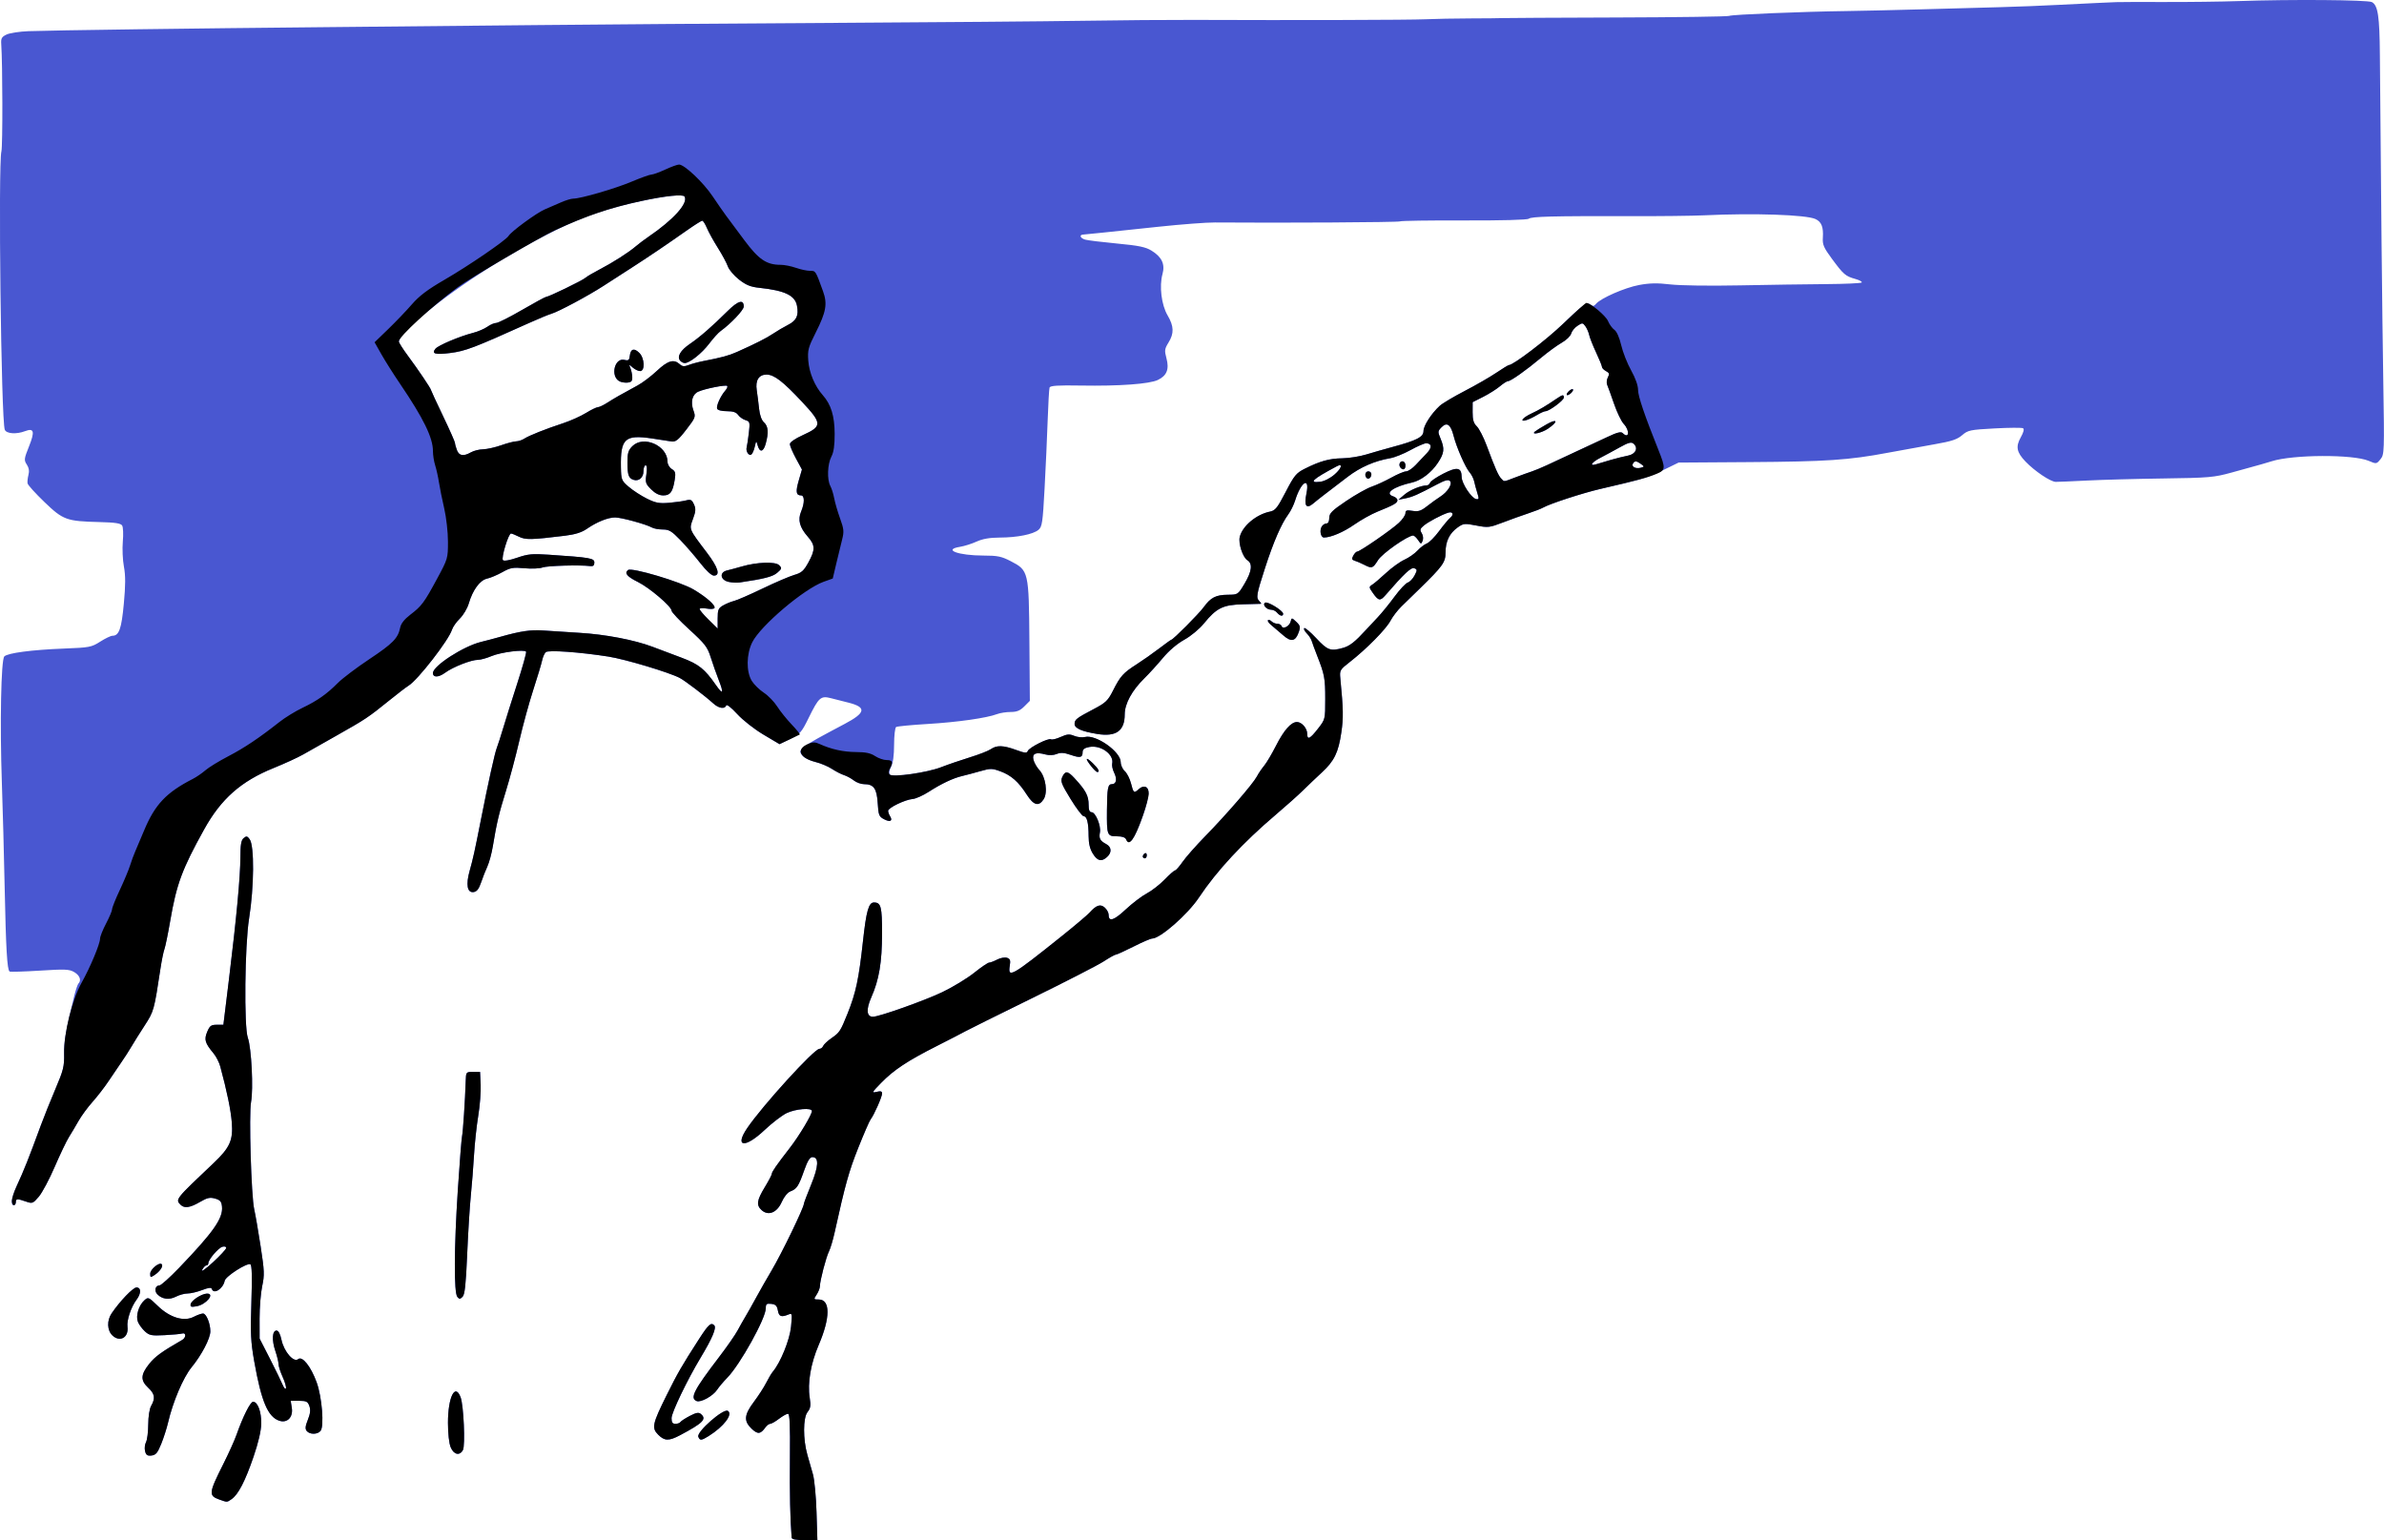 <?xml version="1.0" encoding="UTF-8"?>
<svg width="419.41mm" height="270.96mm" version="1.1" viewBox="0 0 1486.1 960.08" xmlns="http://www.w3.org/2000/svg">
<g transform="translate(224.69 377.72)">
<path d="m268.8 580.8c-0.93-11.486-1.276-27.637-1.07-50 0.187-20.3-0.126-27.188-1.235-27.188-0.817 0-3.329 1.406-5.582 3.125-2.253 1.719-4.715 3.125-5.471 3.125-0.755 0-2.109 1.019-3.007 2.264-3.068 4.252-4.808 4.407-8.61 0.764-5.001-4.791-4.666-8.616 1.472-16.784 2.816-3.748 6.257-9.077 7.646-11.841 1.389-2.765 3.239-5.871 4.111-6.902 4.812-5.69 10.544-19.83 11.352-28.01 0.804-8.13 0.716-8.579-1.5-7.674-4.596 1.877-6.009 1.362-6.692-2.441-0.531-2.954-1.402-3.834-4.106-4.146-2.943-0.339-3.432 0.055-3.432 2.769 0 6.249-15.992 35.066-24.019 43.282-2.368 2.423-5.218 5.798-6.334 7.5-2.52 3.842-10.098 8.044-12.704 7.043-4.426-1.698-1.843-6.793 13.843-27.299 4.901-6.407 10.119-13.9 11.595-16.65 1.476-2.75 3.736-6.744 5.021-8.875 1.286-2.131 4.297-7.475 6.692-11.875 2.395-4.4 6.692-11.937 9.551-16.75 6.243-10.511 20.105-39.14 20.105-41.521 0-0.508 2.026-5.871 4.503-11.917 4.733-11.554 4.987-17.187 0.774-17.187-1.558 0-3.02 2.395-5.154 8.438-3.433 9.723-4.548 11.405-8.578 12.938-1.732 0.658-3.934 3.38-5.38 6.649-2.923 6.607-8.343 8.786-12.5 5.025-3.434-3.108-3.025-6.095 1.959-14.299 2.406-3.961 4.375-7.707 4.375-8.324 0-1.249 2.877-5.388 11.288-16.243 5.854-7.554 13.712-20.686 13.712-22.914 0-2.209-10.248-1.372-15.738 1.286-2.902 1.405-9.127 6.185-13.832 10.623-12.204 11.51-18.885 10.684-10.72-1.325 9.53-14.016 41.712-49.352 44.947-49.352 0.919 0 1.976-0.796 2.35-1.77 0.373-0.973 2.801-3.24 5.395-5.037 4.837-3.352 5.469-4.326 9.778-15.068 5.256-13.105 7.083-21.666 9.666-45.298 2.063-18.881 3.543-24.077 6.855-24.077 4.364 0 5.05 2.636 5.028 19.312-0.024 18.076-1.841 28.874-6.709 39.865-3.321 7.5-2.941 12.072 1.003 12.072 3.857 0 32.219-10.063 43.251-15.345 6.544-3.134 15.475-8.557 19.847-12.051 4.372-3.495 8.58-6.357 9.352-6.361 0.772 0 3.035-0.859 5.03-1.899 1.995-1.04 4.731-1.541 6.08-1.113 2.004 0.636 2.327 1.556 1.764 5.024-1.279 7.882 1.146 6.498 32.279-18.422 8.25-6.604 16.119-13.257 17.486-14.786 4.193-4.688 6.786-5.528 9.493-3.078 1.318 1.193 2.396 3.224 2.396 4.514 0 4.54 3.257 3.496 10.653-3.414 4.109-3.84 10.003-8.317 13.097-9.951s8.107-5.534 11.14-8.669c3.033-3.134 5.96-5.699 6.502-5.699 0.543 0 2.645-2.391 4.671-5.312 2.026-2.922 8.381-10.119 14.123-15.993 13.227-13.533 29.911-32.821 32.183-37.204 0.959-1.851 2.987-4.858 4.506-6.683 1.519-1.824 4.857-7.449 7.419-12.5 4.943-9.746 9.415-14.808 13.082-14.808 2.964 0 6.374 3.897 6.374 7.286 0 4.1 1.701 3.31 6.708-3.116 4.538-5.824 4.542-5.842 4.542-18.446 0-13.005-0.424-15.29-5.012-26.974-1.484-3.781-3.022-7.948-3.416-9.26-0.394-1.312-1.8-3.468-3.124-4.792-1.324-1.324-2.026-2.782-1.56-3.24 0.466-0.458 3.863 2.401 7.55 6.354 7.064 7.575 8.873 8.214 16.804 5.94 4.067-1.167 7.39-3.792 14.115-11.156 1.522-1.666 4.81-5.181 7.307-7.811 2.497-2.63 7.215-8.425 10.484-12.878 3.269-4.453 6.998-8.431 8.286-8.84 1.288-0.409 3.199-2.401 4.247-4.427 1.738-3.36 1.721-3.755-0.193-4.489-1.955-0.75-6.17 3.189-17.961 16.788-3.229 3.724-4.327 3.559-7.685-1.158-2.642-3.71-2.684-4.059-0.647-5.312 1.199-0.738 5.105-4.053 8.68-7.366 3.575-3.313 8.75-7.043 11.5-8.287 2.75-1.244 6.406-3.796 8.125-5.671 1.719-1.875 4.352-3.882 5.851-4.462 1.499-0.579 4.929-4.036 7.622-7.681 2.693-3.645 5.819-7.394 6.948-8.331 2.483-2.061 1.581-4.076-1.398-3.124-4.028 1.287-12.142 5.586-15.014 7.954-2.418 1.994-2.631 2.739-1.365 4.766 0.851 1.363 1.095 3.421 0.563 4.756-0.888 2.228-1.04 2.204-2.85-0.459-1.051-1.547-2.423-2.812-3.047-2.812-3.363 0-19.215 11.088-21.874 15.3-3.33 5.276-3.804 5.431-8.772 2.889-1.946-0.996-4.547-2.113-5.78-2.481-1.824-0.546-1.99-1.139-0.894-3.189 0.741-1.385 1.846-2.519 2.454-2.519 1.658 0 21.333-13.579 25.993-17.939 2.234-2.091 4.062-4.781 4.062-5.978 0-1.793 0.778-2.05 4.422-1.459 3.625 0.588 5.259 0.06 9.062-2.928 2.552-2.005 6.179-4.621 8.06-5.814 4.8-3.043 7.972-8.117 6.189-9.9-1.017-1.017-3.153-0.45-7.998 2.124-12.011 6.381-15.315 7.84-19.735 8.717l-4.375 0.868 3.75-3.191c3.399-2.892 10.273-5.727 13.929-5.744 0.786-4e-3 1.731-0.795 2.1-1.758 0.369-0.963 4.144-3.515 8.387-5.671 8.529-4.334 11.173-3.803 11.25 2.263 0.05 3.932 6.1 13.109 9.012 13.67 1.791 0.345 1.893-0.155 0.761-3.744-0.718-2.278-1.605-5.548-1.97-7.267-0.365-1.719-1.646-4.25-2.847-5.625-2.641-3.025-8.143-15.557-9.952-22.667-1.822-7.162-4.133-8.872-7.475-5.53-2.443 2.443-2.485 2.861-0.709 7.111 2.671 6.393 2.369 9.093-1.706 15.235-3.972 5.987-10.441 10.922-15.934 12.155-11.992 2.692-17.579 6.837-11.723 8.695 1.375 0.436 2.5 1.504 2.5 2.373 0 1.732-2.165 2.97-12.5 7.146-3.781 1.528-10.265 5.153-14.409 8.056-6.628 4.643-14.559 8.021-18.883 8.042-1.95 0.01-2.881-4.192-1.483-6.691 0.632-1.129 1.964-2.053 2.962-2.053 1.143 0 1.815-1.27 1.818-3.438 4e-3 -2.91 1.61-4.524 10.477-10.525 5.76-3.898 12.929-7.934 15.933-8.969 3.003-1.035 8.554-3.601 12.336-5.702s7.903-3.831 9.159-3.844c1.256-0.013 3.979-1.851 6.051-4.085 2.072-2.234 5.196-5.544 6.942-7.355 3.257-3.377 3.008-6.082-0.559-6.082-1.105 0-5.47 1.902-9.7 4.227-4.229 2.325-9.901 4.607-12.604 5.071-9.656 1.659-18.634 5.571-26.453 11.527-15.355 11.696-18.488 14.125-21.498 16.663-4.417 3.724-5.901 1.573-4.301-6.236 2.21-10.787-3.455-7.274-7.051 4.372-0.849 2.75-2.786 6.688-4.304 8.75-4.366 5.933-9.175 17.041-14.501 33.497-5.371 16.595-5.67 18.388-3.43 20.628 0.825 0.825 1.247 1.53 0.938 1.567-0.309 0.037-5.344 0.177-11.188 0.312-12.474 0.288-16.485 2.252-24.375 11.934-2.834 3.478-8.133 7.873-12.233 10.146-4.446 2.465-9.594 6.846-13.358 11.37-3.369 4.048-8.573 9.764-11.565 12.703-7.735 7.597-12.219 15.844-12.219 22.475 0 10.284-5.372 14.113-17.124 12.206-9.638-1.564-14.126-3.537-14.126-6.212 0-2.752 1.1-3.615 11.758-9.219 7.71-4.054 9.017-5.302 12.231-11.673 4.549-9.019 6.299-10.959 14.762-16.372 3.781-2.418 10.067-6.836 13.968-9.817 3.901-2.981 7.287-5.42 7.526-5.42 1.111 0 17.191-16.15 20.209-20.296 4.438-6.098 7.58-7.709 15.159-7.775 6.204-0.054 6.258-0.09 10.312-6.874 4.567-7.641 5.176-12.517 1.824-14.611-2.925-1.827-5.796-10.591-4.786-14.612 1.716-6.835 10.374-14.045 18.914-15.749 3.224-0.643 4.585-2.358 9.709-12.236 5.357-10.328 6.561-11.79 11.924-14.484 9.468-4.755 15.321-6.383 23.367-6.497 4.125-0.059 10.875-1.136 15-2.394 4.125-1.258 11.438-3.348 16.25-4.645 15.164-4.085 19.365-6.244 19.37-9.953 5e-3 -3.345 4.879-10.901 10.157-15.746 1.645-1.51 8.612-5.658 15.482-9.217 6.87-3.559 15.719-8.652 19.664-11.317 3.945-2.665 7.515-4.846 7.932-4.846 2.644 0 22.961-15.327 32.395-24.438 13.83-13.358 16.29-15.104 18.59-13.195 1.294 1.074 2.089 0.948 3.309-0.522 2.932-3.533 17.975-10.115 26.89-11.766 6.608-1.224 11.417-1.315 19.375-0.369 6.046 0.719 24.522 0.981 43.085 0.611 17.875-0.357 42.155-0.715 53.955-0.797 11.8-0.082 21.842-0.534 22.314-1.004 0.472-0.47-1.308-1.464-3.955-2.208-6.166-1.732-7.355-2.756-14.592-12.562-5.128-6.948-5.947-8.849-5.658-13.125 0.453-6.684-0.845-9.953-4.635-11.68-5.893-2.685-38.558-3.772-69.303-2.306-7.219 0.344-28.312 0.584-46.875 0.532-47.491-0.131-60.849 0.209-62.515 1.591-0.87 0.722-17.005 1.152-40.287 1.074-21.359-0.072-39.358 0.192-39.997 0.587-0.939 0.581-74.213 1.007-115.33 0.672-5.156-0.042-20.906 1.151-35 2.651-32.364 3.444-45.208 4.779-47.188 4.905-2.59 0.165-1.758 2.251 1.25 3.134 1.547 0.454 10.466 1.549 19.82 2.433 13.64 1.289 17.916 2.168 21.593 4.441 6.447 3.984 8.529 8.443 6.825 14.613-2.086 7.55-0.65 19.209 3.167 25.722 3.993 6.814 4.141 11.2 0.572 16.976-2.427 3.928-2.56 4.956-1.263 9.805 1.826 6.826 0.215 10.854-5.407 13.522-5.275 2.503-24.057 3.863-47.834 3.464-14.584-0.245-19.217 0.056-19.629 1.273-0.297 0.876-0.827 10.031-1.177 20.344s-1.216 29.438-1.922 42.5c-1.159 21.424-1.532 23.954-3.81 25.837-3.416 2.824-13.227 4.782-24.12 4.815-6.263 0.019-10.666 0.783-14.474 2.511-3.01 1.366-7.651 2.832-10.312 3.257-10.996 1.758-1.066 5.436 14.706 5.447 8.665 6e-3 11.162 0.52 16.875 3.477 11.197 5.794 11.341 6.412 11.669 50.052l0.278 37.054-3.462 3.462c-2.632 2.632-4.664 3.462-8.477 3.462-2.758 0-6.588 0.598-8.51 1.329-6.436 2.447-24.624 5.035-43.211 6.148-10.13 0.607-18.99 1.456-19.688 1.887-0.698 0.431-1.272 5.391-1.276 11.023-5e-3 6.725-0.661 11.491-1.912 13.89-1.154 2.213-1.453 4.102-0.758 4.797 1.816 1.816 23.491-1.328 31.974-4.638 4.168-1.627 12.227-4.389 17.91-6.138 5.683-1.75 11.573-4.051 13.091-5.114 3.659-2.563 7.733-2.437 15.728 0.486 5.471 2 6.731 2.117 7.282 0.681 0.845-2.201 12.894-8.276 14.476-7.298 0.651 0.402 3.364-0.253 6.03-1.455 4.018-1.812 5.463-1.931 8.449-0.694 1.981 0.821 5.015 1.137 6.742 0.704 6.8-1.707 22.245 9.163 22.245 15.655 0 1.843 1.143 4.386 2.54 5.65 1.397 1.264 3.151 4.726 3.898 7.694 1.52 6.035 1.813 6.234 4.979 3.369 1.266-1.146 3.147-1.678 4.327-1.225 2.873 1.102 1.758 8.508-3.259 21.647-4.341 11.369-6.982 14.695-8.919 11.234-0.803-1.435-2.773-2.128-6.045-2.128-5.987 0-6.231-0.651-6.104-16.25 0.112-13.788 0.579-16.25 3.08-16.25 2.761 0 3.391-3.099 1.438-7.075-0.96-1.953-1.527-4.505-1.261-5.672 1.3-5.707-6.977-11.787-14.202-10.432-3.034 0.569-4.223 1.46-4.223 3.162 0 3.499-1.444 3.838-7.479 1.759-4.103-1.413-6.229-1.547-8.666-0.546-1.941 0.798-4.726 0.919-6.979 0.303-6.071-1.659-8.482-0.6-7.518 3.3 0.452 1.829 2.122 4.731 3.711 6.45 3.926 4.245 5.336 14.059 2.617 18.208-3.056 4.665-6.194 3.791-10.504-2.925-5.152-8.029-9.699-12.048-16.432-14.524-5.165-1.9-6.187-1.908-12.5-0.1-3.781 1.083-8.844 2.432-11.25 2.997-5.753 1.353-12.955 4.753-20.942 9.888-3.567 2.293-8.049 4.296-9.959 4.449-4.693 0.378-15.353 5.507-15.329 7.377 0.01 0.827 0.536 2.321 1.167 3.319 1.885 2.98 0.16 3.924-3.609 1.975-3.236-1.673-3.575-2.52-4.06-10.147-0.583-9.15-2.493-11.769-8.587-11.769-1.838 0-4.684-1.048-6.324-2.328s-4.38-2.767-6.09-3.303c-1.71-0.536-5.085-2.268-7.5-3.849-2.415-1.581-7.029-3.527-10.252-4.326-3.223-0.799-6.753-2.438-7.843-3.642-3.763-4.158-2.96-4.779 26.048-20.127 13.168-6.967 13.757-10.371 2.293-13.255-3.238-0.815-8.127-2.056-10.863-2.759-6.379-1.638-7.598-0.562-13.891 12.259-4.453 9.073-5.349 10.094-11.51 13.115l-6.681 3.277-10.058-5.968c-5.645-3.35-12.824-8.985-16.362-12.843-3.669-4.002-6.524-6.222-6.83-5.312-0.821 2.437-4.646 1.842-8.037-1.25-4.965-4.528-17.65-14.173-20.886-15.881-6.592-3.48-33.952-11.678-44.52-13.34-17.784-2.796-37.282-4.185-38.978-2.777-0.817 0.678-1.867 3.022-2.333 5.209-0.466 2.187-2.95 10.445-5.52 18.351-2.57 7.906-6.499 22.25-8.731 31.875s-5.984 23.687-8.338 31.25c-4.333 13.921-5.701 19.701-8.135 34.375-0.741 4.469-2.257 10.094-3.369 12.5-1.111 2.406-2.881 6.906-3.933 10-1.399 4.116-2.655 5.731-4.681 6.019-3.973 0.565-4.911-4.55-2.443-13.319 2.118-7.525 3.149-12.208 7.062-32.075 4.453-22.607 8.605-41.379 9.835-44.465 0.665-1.669 2.466-7.254 4.001-12.41 1.535-5.156 5.505-17.758 8.82-28.004 3.316-10.246 5.767-19.052 5.448-19.569-0.981-1.587-15.885 0.318-21.621 2.764-2.979 1.27-6.755 2.309-8.391 2.309-4.247 0-15.607 4.465-20.447 8.036-4.074 3.006-7.621 3.099-7.621 0.201 0-4.437 19.008-16.734 30-19.408 3.094-0.753 8.438-2.164 11.875-3.136 12.795-3.619 19.225-4.565 27.008-3.975 4.396 0.333 14.461 0.983 22.367 1.443 16.049 0.934 34.307 4.413 45.625 8.693 4.125 1.56 12.281 4.63 18.125 6.824 10.771 4.042 14.416 6.959 21.561 17.253 4.217 6.076 4.837 4.924 1.683-3.126-1.551-3.958-3.841-10.44-5.088-14.404-2.005-6.373-3.548-8.377-13.337-17.313-6.088-5.558-11.07-10.844-11.07-11.746 0-2.568-13.677-14.236-20.896-17.826-6.887-3.426-8.667-5.573-6.217-7.504 2.233-1.76 32.636 7.281 40.863 12.152 8.059 4.771 13.943 10.014 12.983 11.567-0.373 0.603-2.603 0.736-4.956 0.295-2.353-0.441-4.277-0.294-4.277 0.326 0 0.621 2.531 3.613 5.625 6.649l5.625 5.521v-6.241c0-5.496 0.41-6.476 3.438-8.215 1.891-1.086 4.937-2.331 6.77-2.767 1.833-0.436 9.837-3.92 17.787-7.742 7.95-3.822 16.856-7.641 19.792-8.486 4.487-1.292 5.882-2.526 8.747-7.741 4.384-7.98 4.323-10.766-0.35-16.089-5.102-5.811-6.342-10.482-4.16-15.67 2.261-5.378 2.227-10.069-0.075-10.069-3.092 0-3.435-2.298-1.39-9.331l1.976-6.798-3.767-6.963c-2.072-3.83-3.767-7.83-3.767-8.889 0-1.158 3.23-3.39 8.102-5.599 12.169-5.518 12.123-7.249-0.549-20.793-11.933-12.755-17.388-16.939-22.081-16.939-4.811 0-7.059 3.557-6.122 9.688 0.42 2.75 1.069 7.911 1.443 11.469 0.432 4.116 1.548 7.255 3.069 8.631 2.688 2.432 2.999 6.405 1.053 13.415-1.445 5.204-3.74 5.553-5.048 0.767-0.792-2.897-0.87-2.85-1.758 1.056-0.511 2.249-1.482 4.43-2.158 4.848-1.588 0.981-3.546-2.132-2.869-4.561 0.287-1.031 0.895-5.053 1.35-8.938 0.78-6.656 0.658-7.116-2.113-7.992-1.617-0.511-3.676-1.974-4.574-3.25-1.166-1.656-3.194-2.321-7.083-2.321-3.229 0-5.677-0.637-6.008-1.562-0.627-1.756 2.156-7.928 5.076-11.258 1.059-1.207 1.598-2.522 1.198-2.922-0.875-0.875-13.994 1.735-18.079 3.596-3.703 1.687-4.881 6.362-2.95 11.702 1.449 4.007 1.273 4.489-4.265 11.686-5.425 7.05-6.931 8.185-10.005 7.541-0.688-0.144-5.898-0.944-11.579-1.778-16.95-2.489-19.703 0.07-19.357 17.994 0.15 7.788 0.355 8.294 4.921 12.202 2.62 2.242 7.688 5.528 11.261 7.302 5.419 2.69 7.7 3.125 13.75 2.62 3.99-0.333 8.784-1.009 10.655-1.503 2.896-0.764 3.628-0.4 4.926 2.449 1.258 2.76 1.152 4.354-0.602 9.087-2.458 6.632-2.72 5.998 8.699 21.054 7.009 9.242 8.535 14.289 4.322 14.289-1.435 0-4.784-3.085-8.438-7.773-3.332-4.275-8.925-10.744-12.43-14.375-5.415-5.609-7.061-6.602-10.954-6.602-2.52 0-5.559-0.546-6.753-1.214-3.692-2.066-19.111-6.286-22.967-6.286-4.463 0-11.383 2.781-17.597 7.073-3.282 2.266-7.315 3.534-13.75 4.321-20.97 2.566-24.531 2.639-28.639 0.589-2.187-1.091-4.4-1.983-4.919-1.983-1.612 0-6.275 15.398-5.038 16.635 0.684 0.684 4.224 0.07 8.879-1.54 6.699-2.318 9.363-2.569 19.801-1.867 25.857 1.74 28.311 2.165 28.311 4.898 0 1.769-0.731 2.41-2.5 2.192-6.67-0.821-26.918-0.239-29.799 0.856-1.792 0.681-6.878 0.901-11.304 0.487-7.103-0.663-8.714-0.378-13.751 2.437-3.138 1.754-7.433 3.568-9.544 4.032-4.45 0.977-8.926 7.07-11.382 15.494-0.882 3.024-3.383 7.243-5.559 9.375s-4.389 5.283-4.918 7.001c-1.98 6.438-21.254 31.268-27.046 34.842-1.53 0.944-7.038 5.163-12.24 9.375-12.784 10.352-14.68 11.617-32.27 21.54-8.402 4.74-17.957 10.148-21.232 12.017-3.276 1.87-11.58 5.676-18.456 8.459-20.22 8.184-32.681 19.186-43.201 38.142-13.811 24.888-17.221 34.084-21.201 57.181-1.392 8.075-3.009 15.95-3.593 17.5-0.585 1.55-1.703 7.037-2.484 12.194-3.96 26.132-4.087 26.585-9.952 35.625-3.122 4.812-6.834 10.742-8.248 13.176s-4.127 6.653-6.029 9.375c-1.902 2.722-5.509 8.042-8.017 11.824-2.507 3.781-7.032 9.646-10.056 13.032s-6.95 8.73-8.726 11.875c-1.776 3.145-4.476 7.686-5.999 10.093-1.524 2.406-5.521 10.754-8.882 18.551-3.361 7.797-7.834 16.186-9.938 18.642-3.651 4.262-4.017 4.399-7.999 3.011-5.433-1.894-6.3-1.836-6.3 0.42 0 1.031-0.562 1.875-1.25 1.875-2.12 0-1.39-5.072 1.69-11.75 4.716-10.223 7.447-17.084 15.227-38.25 1.895-5.156 5.958-15.281 9.028-22.5 4.954-11.649 5.563-14.109 5.416-21.875-0.149-7.894 1.155-15.313 6.41-36.459 0.883-3.553 2.027-6.881 2.542-7.396 1.95-1.95 0.81-5.056-2.593-7.066-3.113-1.839-5.647-1.952-21.466-0.954-9.865 0.622-18.357 0.871-18.872 0.552-1.53-0.945-2.294-14.06-3.093-53.052-0.416-20.281-1.192-49.25-1.726-64.375-1.298-36.786-0.523-76.951 1.525-78.999 2.142-2.142 17.118-4.114 37.162-4.893 15.979-0.621 17.18-0.85 22.609-4.32 3.154-2.015 6.582-3.664 7.619-3.664 4.129 0 5.644-4.261 7.11-20 1.087-11.668 1.099-17.524 0.048-23.125-0.774-4.125-1.08-11.156-0.678-15.625 0.401-4.469 0.212-8.953-0.421-9.964-0.869-1.388-4.31-1.917-14.032-2.159-20.679-0.513-22.727-1.257-34.433-12.5-5.584-5.363-10.307-10.595-10.497-11.627-0.189-1.031 0.065-3.424 0.565-5.318 0.613-2.319 0.272-4.415-1.042-6.421-1.814-2.768-1.716-3.567 1.391-11.328 3.728-9.312 3.122-11.614-2.493-9.479-5.42 2.061-11.597 1.624-12.613-0.891-2.271-5.625-4.208-165.65-2.101-173.57 0.834-3.133 0.753-54.466-0.104-66.71-0.258-3.683 0.239-4.604 3.273-6.073 1.967-0.952 8.155-1.903 13.75-2.114 14.388-0.541 104.19-1.752 185.8-2.507 38.156-0.353 98.062-0.939 133.12-1.302 35.062-0.363 116.34-0.964 180.62-1.335 64.281-0.371 135.44-0.97 158.12-1.331 22.688-0.361 53.344-0.609 68.125-0.551 63.748 0.253 135.18 0.059 145-0.393 5.844-0.269 18.5-0.509 28.125-0.535 9.625-0.025 18.625-0.117 20-0.204 1.375-0.087 33.438-0.255 71.25-0.372 37.812-0.117 69.312-0.568 70-1.001 1.304-0.821 46.103-2.665 73.125-3.01 8.594-0.109 29.125-0.577 45.625-1.04s39-1.082 50-1.377 27.312-0.938 36.25-1.429 20.188-1.042 25-1.224 9.875-0.403 11.25-0.49c1.375-0.087 14.875-0.122 30-0.078 15.125 0.044 35.938-0.216 46.25-0.577 32.595-1.144 80.444-0.777 83.086 0.636 3.785 2.026 4.794 8.742 4.979 33.146 0.622 81.908 1.464 162.78 2.11 202.5 0.731 44.961 0.682 46.336-1.746 49.322-2.462 3.029-2.565 3.043-7.339 1.008-9.691-4.132-47.216-3.971-60.466 0.258-3.305 1.055-6.023 1.821-25 7.042-11.028 3.034-14.058 3.297-42.5 3.684-16.844 0.229-38.219 0.807-47.5 1.284-9.281 0.477-18.103 0.853-19.604 0.835-3.234-0.038-13.107-6.668-18.855-12.66-5.553-5.79-6.229-9.296-2.927-15.172 1.708-3.04 2.221-5.084 1.402-5.59-0.71-0.439-8.673-0.397-17.696 0.094-15.344 0.834-16.657 1.108-20.3 4.235-3.094 2.656-6.593 3.811-17.02 5.62-7.219 1.252-20.438 3.655-29.375 5.339-24.214 4.562-38.09 5.496-86.42 5.815l-43.92 0.29-9.205 4.508c-10.098 4.946-12.225 5.585-39.83 11.985-10.765 2.495-31.243 9.18-35.389 11.551-1.245 0.712-5.464 2.351-9.375 3.641-3.911 1.29-11.048 3.854-15.861 5.698-8.251 3.161-9.192 3.266-16.507 1.846-7.265-1.411-7.999-1.334-11.581 1.217-5.089 3.624-7.537 8.68-7.537 15.568 0 6.167-1.651 8.474-16.25 22.713-3.781 3.688-8.844 8.623-11.25 10.967-2.406 2.344-5.5 6.39-6.875 8.992-2.73 5.167-14.998 17.599-25.234 25.572-6.248 4.867-6.465 5.242-5.975 10.319 1.878 19.46 1.97 24.431 0.619 33.665-1.827 12.494-4.399 17.783-12.103 24.892-3.256 3.004-8.494 7.993-11.641 11.087s-10.772 9.907-16.944 15.141c-20.553 17.428-37.076 35.222-48.04 51.734-7.008 10.554-24.196 25.625-29.225 25.625-0.945 0-6.159 2.248-11.587 4.995-5.428 2.747-10.373 4.997-10.99 5-0.616 0-3.991 1.882-7.5 4.176-3.509 2.294-23.817 12.725-45.129 23.18s-39.875 19.664-41.25 20.464c-1.375 0.8-9.25 4.868-17.5 9.041-18.64 9.428-26.992 14.954-35 23.158-5.728 5.869-5.963 6.333-2.812 5.559 2.604-0.639 3.438-0.387 3.438 1.042 0 2.078-5.101 13.589-7.155 16.146-0.713 0.888-4.204 8.926-7.758 17.864-5.803 14.595-8.026 22.565-14.629 52.458-1.058 4.79-2.647 10.133-3.532 11.875-1.795 3.533-5.676 18.391-5.676 21.728 0 1.183-0.908 3.538-2.019 5.233-1.97 3.006-1.939 3.081 1.281 3.081 7.296 0 7.291 11.329-0.013 28.334-4.989 11.616-7.057 23.768-5.606 32.946 0.768 4.857 0.515 6.498-1.368 8.9-2.818 3.592-2.858 16.989-0.08 26.694 0.984 3.438 2.545 8.909 3.469 12.16 0.924 3.25 1.921 13.797 2.216 23.438l0.536 17.528h-7.958c-5.466 0-7.998-0.489-8.085-1.562zm338.51-662.82c4.332-3.761 5.239-7.134 1.362-5.067-15.24 8.126-17.862 10.559-10.446 9.694 2.581-0.301 6.261-2.176 9.084-4.627zm112.89 1.786c3.772-1.427 8.264-3.043 9.982-3.592 1.719-0.549 5.938-2.302 9.375-3.894 20.677-9.578 30.904-14.345 37.928-17.678 5.8-2.752 8.299-3.39 9.312-2.377 4.022 4.022 4.666-1.466 0.671-5.718-1.493-1.589-4.214-7.25-6.048-12.581-1.834-5.33-3.749-10.632-4.257-11.781-0.508-1.149-0.31-3.235 0.439-4.635 1.121-2.095 0.917-2.784-1.154-3.892-1.384-0.741-2.516-1.901-2.516-2.579 0-0.678-1.645-4.736-3.656-9.018-2.011-4.282-3.955-9.192-4.321-10.911-0.365-1.719-1.439-4.184-2.385-5.478-1.63-2.229-1.89-2.242-4.935-0.247-1.768 1.158-3.534 3.342-3.925 4.853-0.391 1.511-3.014 4.051-5.829 5.645-2.815 1.594-8.607 5.813-12.871 9.375-9.465 7.906-18.922 14.602-20.623 14.602-0.694 0-2.993 1.456-5.107 3.235s-6.798 4.732-10.408 6.562l-6.564 3.327-0.028 6.25c-0.021 4.735 0.609 6.87 2.602 8.808 1.447 1.407 4.194 6.751 6.105 11.875 5.443 14.593 7.361 18.929 9.183 20.75 2.058 2.058 0.901 2.173 9.031-0.902zm11.92-28.451c0.653-0.574 3.927-2.607 7.276-4.516 6.868-3.916 7.503-1.781 0.817 2.748-3.861 2.616-10.776 4.127-8.094 1.768zm-7.565-7.702c0.515-0.833 2.976-2.449 5.469-3.592 4.564-2.092 9.17-4.808 15.42-9.091 3.99-2.734 4.754-2.858 4.691-0.758-0.052 1.708-9.131 8.438-11.384 8.438-0.769 0-3.152 1.061-5.296 2.357-5.305 3.209-10.135 4.645-8.9 2.646zm28.127-16.879c0.856-1.031 2.119-1.875 2.806-1.875 0.697 0 0.562 0.829-0.306 1.875-0.856 1.031-2.119 1.875-2.806 1.875-0.697 0-0.562-0.829 0.306-1.875zm45.571 44.806c-2.796-2.044-3.909-2.109-5.032-0.291-1.169 1.892 1.665 3.454 4.785 2.638 2.448-0.64 2.457-0.731 0.248-2.347zm-18.696-2.607c3.438-0.988 8.219-2.176 10.625-2.64 4.795-0.924 6.555-4.838 3.365-7.485-1.379-1.144-3.203-0.648-8.498 2.308-3.708 2.071-9.133 4.997-12.055 6.503-5.614 2.893-7.258 5.529-2.5 4.009 1.547-0.494 5.625-1.707 9.062-2.696zm-710.62-4.699c1.719-0.983 5.094-1.825 7.5-1.871 2.406-0.047 7.469-1.173 11.25-2.503 3.781-1.33 8.015-2.437 9.409-2.459 1.394-0.022 3.644-0.765 5-1.649 2.987-1.949 13.336-6.064 24.341-9.679 4.469-1.468 10.805-4.31 14.081-6.316 3.276-2.006 6.651-3.648 7.5-3.651 0.849-3e-3 3.513-1.268 5.919-2.812 4.313-2.768 8.12-4.939 18.895-10.777 3.014-1.633 8.4-5.711 11.968-9.062 6.791-6.378 10.531-7.482 14.177-4.183 1.699 1.538 2.816 1.639 5.723 0.518 1.987-0.766 6.144-1.879 9.237-2.472 11.042-2.119 15.695-3.375 20.625-5.57 11.412-5.08 18.724-8.78 22.75-11.512 2.349-1.594 6.447-4.008 9.107-5.365 5.448-2.78 6.872-5.775 5.703-12.002-1.208-6.437-7.632-9.503-23.391-11.164-5.525-0.582-8.321-1.712-12.725-5.143-3.104-2.418-6.243-6.115-6.975-8.215-0.732-2.1-3.545-7.323-6.25-11.607-2.706-4.284-5.774-9.835-6.818-12.334-1.044-2.499-2.35-4.544-2.901-4.544-0.551 0-4.939 2.772-9.751 6.159-12.588 8.862-23.647 16.336-34.374 23.231-5.156 3.314-13.031 8.393-17.5 11.286-9.613 6.224-28.074 16.092-32.5 17.372-1.719 0.497-7.906 3.058-13.75 5.69-34.725 15.641-39.688 17.526-49.375 18.756-9.238 1.173-11.643 0.469-9.067-2.653 1.771-2.147 14.971-7.727 23.431-9.904 3.087-0.795 7.112-2.512 8.943-3.816 1.831-1.304 4.303-2.371 5.492-2.371 1.19 0 8.46-3.656 16.155-8.125 7.696-4.469 14.426-8.125 14.957-8.125 1.584 0 22.435-10.103 24.464-11.853 1.031-0.89 4.968-3.218 8.747-5.175 8.245-4.269 18.136-10.579 22.716-14.494 1.836-1.569 5.405-4.259 7.931-5.978 15.63-10.634 24.937-21.026 22.444-25.06-0.966-1.563-11.954-0.428-26.838 2.774-31.223 6.716-50.921 15.091-88.572 37.657-31.084 18.631-62.678 43.954-62.678 50.239 0 0.55 2.554 4.434 5.676 8.632 6.199 8.335 14.324 20.38 14.324 21.235 0 0.296 3.375 7.583 7.5 16.194 4.125 8.611 7.5 16.221 7.5 16.911s0.549 2.697 1.219 4.461c1.367 3.595 4.097 4.009 8.781 1.331zm92.327-44.367c-5.603-3.353-2.746-14.761 3.316-13.24 2.483 0.623 3.002 0.217 3.337-2.606 0.512-4.329 2.71-4.972 5.943-1.74 3.284 3.284 3.632 11.328 0.489 11.328-1.149 0-3.213-0.984-4.587-2.188-2.402-2.104-2.458-2.092-1.47 0.312 0.565 1.375 1.083 3.906 1.149 5.625 0.096 2.458-0.546 3.19-3.003 3.429-1.719 0.167-4.047-0.247-5.173-0.922zm37.97-12.82c-2.019-2.505 0.258-6.37 6.102-10.359 6.28-4.286 13.915-10.931 23.39-20.356 6.684-6.65 10.211-7.663 10.211-2.933 0 2.157-8.12 10.737-14.435 15.254-1.408 1.007-4.599 4.527-7.09 7.821-4.593 6.074-12.211 12.135-15.252 12.135-0.917 0-2.233-0.703-2.925-1.562zm-287.17 710.03c-6.835-2.44-6.659-3.999 2.499-22.214 3.284-6.531 6.963-14.688 8.175-18.125 4.022-11.406 8.648-20.625 10.35-20.625 2.871 0 5.204 6.251 5.077 13.6-0.08 4.592-1.752 11.787-4.829 20.775-5.149 15.041-9.465 23.406-13.555 26.271-3.015 2.112-2.724 2.1-7.716 0.318zm-46.313-30.144c-0.426-1.698-0.165-4.228 0.581-5.622 0.746-1.394 1.376-6.368 1.401-11.054 0.026-5.016 0.779-9.805 1.831-11.645 2.698-4.72 2.253-7.394-1.875-11.25-4.874-4.553-4.733-8.108 0.589-14.802 3.663-4.608 7.831-7.638 20.661-15.017 2.444-1.406 2.444-4.731 0-3.98-1.031 0.317-6.008 0.785-11.06 1.04-8.242 0.417-9.507 0.166-12.32-2.451-1.724-1.603-3.655-4.262-4.29-5.908-1.427-3.698 0.52-10.18 4.005-13.334 2.428-2.197 2.64-2.109 8.39 3.457 7.57 7.329 16.299 9.968 22.448 6.788 2.174-1.124 4.769-2.044 5.767-2.044 2.03 0 4.559 6.162 4.559 11.106 0 4.393-5.41 14.763-11.706 22.437-5.21 6.351-11.672 21.568-14.685 34.582-0.796 3.438-2.693 9.344-4.215 13.125-2.256 5.604-3.372 6.947-6.038 7.266-2.593 0.31-3.43-0.247-4.045-2.696zm190.53-2.383c-1.024-2.428-1.714-8.59-1.714-15.312 0-15.994 4.447-24.998 7.871-15.938 1.904 5.037 3.007 30.004 1.454 32.906-2.006 3.748-5.667 2.951-7.611-1.656zm129.34-7.895c-4.186-4.186-3.653-6.687 5.238-24.603 6.875-13.853 9.498-18.401 20.134-34.905 5.996-9.304 7.534-10.7 9.558-8.676 1.541 1.541-1.175 7.992-8.478 20.142-8.328 13.854-18.131 34.235-18.131 37.695 0 2.686 0.593 3.555 2.426 3.555 1.334 0 2.738-0.504 3.119-1.121s3.003-2.325 5.827-3.797c3.983-2.076 5.526-2.351 6.881-1.226 3.839 3.187 1.436 5.639-13.025 13.289-6.931 3.667-9.6 3.597-13.55-0.353zm24.995 1.258c-1.171-3.051 15.683-17.809 18.413-16.122 3.37 2.083-2.487 9.778-11.961 15.713-4.564 2.859-5.489 2.918-6.452 0.409zm-244.06-3.542c-1.109-1.337-0.955-2.971 0.664-7.015 1.524-3.808 1.791-6.181 0.961-8.541-0.99-2.816-1.876-3.272-6.406-3.297l-5.257-0.029 0.702 4.392c0.945 5.915-2.903 9.786-7.96 8.007-7.001-2.462-11.049-12.108-15.431-36.774-2.202-12.393-2.451-17.507-1.805-37.09 0.526-15.96 0.339-22.968-0.63-23.567-1.939-1.198-15.479 7.459-16.014 10.239-0.951 4.936-6.793 8.716-7.977 5.161-0.373-1.12-1.933-0.96-6.083 0.625-3.07 1.172-7.137 2.131-9.039 2.131-1.902 0-5.178 0.889-7.28 1.977-4.156 2.149-8.525 1.623-11.538-1.39-2.151-2.151-1.396-5.587 1.227-5.587 0.949 0 6.454-4.922 12.233-10.938 21.441-22.318 27.492-30.943 26.784-38.178-0.313-3.195-1.118-4.14-4.301-5.047-3.222-0.918-4.902-0.538-9.485 2.148-6.075 3.56-9.651 4.087-11.974 1.764-3.413-3.413-3.479-3.329 20.554-26.059 10.121-9.572 12.214-14.26 11.315-25.344-0.638-7.872-3.013-19.39-7.186-34.853-0.687-2.547-2.558-6.203-4.156-8.125-5.393-6.483-6.024-8.61-3.995-13.465 1.578-3.777 2.427-4.404 5.966-4.404l4.126-1e-4 3.482-28.437c4.704-38.41 7.086-63.885 7.117-76.097 0.02-7.787 0.495-10.549 2.036-11.828 1.708-1.417 2.272-1.311 3.75 0.711 2.976 4.07 2.783 29.733-0.372 49.401-2.682 16.723-3.213 67.505-0.778 74.375 2.261 6.378 3.539 31.822 2.009 40.013-1.419 7.598 0.102 58.768 1.991 67.004 0.728 3.172 2.514 13.488 3.97 22.924 2.361 15.306 2.468 17.988 0.99 24.858-0.911 4.236-1.647 13.326-1.635 20.201l0.022 12.5 6.391 12.5c3.515 6.875 7.086 14.188 7.935 16.25 0.849 2.062 1.785 3.088 2.079 2.28 0.294-0.808-0.624-4.012-2.039-7.119-1.415-3.107-2.573-6.705-2.573-7.995 0-1.29-0.885-4.942-1.966-8.115-2.314-6.792-1.982-12.802 0.707-12.802 1.211 0 2.308 2.059 3.125 5.862 1.574 7.331 7.596 14.266 10.38 11.955 2.586-2.146 7.909 4.533 11.528 14.463 3.316 9.097 4.779 27.445 2.416 30.292-1.905 2.295-6.698 2.33-8.581 0.061zm-50.257-114.08c0.085-0.842-0.878-1.178-2.307-0.804-2.555 0.668-8.796 7.97-8.796 10.291 0 0.733-0.543 1.333-1.206 1.333s-1.866 1.266-2.672 2.812c-0.806 1.547 2.202-0.562 6.684-4.688 4.483-4.125 8.217-8.15 8.297-8.945zm-70.86 54.529c-3.358-3.128-3.602-9.291-0.548-13.801 5.119-7.558 13.368-16.157 15.5-16.157 2.979 0 3.005 3.736 0.051 7.644-3.425 4.532-6.183 12.745-5.651 16.829 0.867 6.657-4.632 9.883-9.352 5.486zm48.73-19.558c0.451-2.328 6.744-6.419 10.089-6.559 5.314-0.222-0.333 6.801-6.339 7.884-3.421 0.617-4.081 0.384-3.75-1.325zm166.24-4.52c-2.171-2.616-2.049-30.568 0.289-66.353 1.118-17.104 2.308-32.291 2.646-33.75 0.579-2.503 1.887-22.197 2.293-34.527 0.183-5.56 0.236-5.625 4.56-5.625h4.375l0.376 7.966c0.207 4.381-0.469 13.1-1.503 19.375-1.034 6.275-2.222 17.315-2.641 24.534-0.419 7.219-1.315 18.582-1.991 25.252-0.676 6.67-1.7 23.178-2.276 36.684-0.799 18.732-1.478 24.987-2.864 26.373-1.552 1.552-2.028 1.562-3.265 0.071zm-191.46-14.449c0-2.728 5.686-7.412 7.182-5.916 1.143 1.143-1.056 4.472-4.439 6.718-2.532 1.681-2.744 1.619-2.744-0.802zm587.6-261.89c-1.783-2.885-2.607-6.327-2.619-10.938-0.021-8.284-1.037-12.352-3.085-12.352-0.858 0-4.519-4.825-8.136-10.722-5.776-9.418-6.407-11.09-5.196-13.75 1.797-3.944 3.393-3.819 7.467 0.583 7.259 7.844 8.966 11.069 8.966 16.932 0 3.111 0.561 4.457 1.858 4.457 2.455 0 5.971 8.523 5.18 12.559-0.736 3.753 0.086 5.29 3.899 7.298 3.403 1.792 3.629 5.266 0.527 8.074-3.453 3.125-5.986 2.513-8.862-2.141zm31.148 1.784c0-0.647 0.562-1.524 1.25-1.949s1.25 0.104 1.25 1.176c0 1.072-0.562 1.949-1.25 1.949s-1.25-0.529-1.25-1.176zm-32.188-56.278c-4.004-5.077-3.479-6.152 0.938-1.921 3.626 3.474 4.752 5.699 2.812 5.556-0.516-0.038-2.203-1.674-3.75-3.635zm119.56-81.721c-2.454-2.172-5.734-4.974-7.288-6.226-1.554-1.252-2.481-2.621-2.06-3.042 0.421-0.421 1.43-0.099 2.244 0.715 0.814 0.814 2.445 1.479 3.625 1.479 1.18 0 2.367 0.664 2.638 1.475 0.738 2.213 4.848 0.169 5.623-2.796 0.669-2.557 0.671-2.557 3.525 0.124 2.449 2.3 2.674 3.205 1.581 6.341-2.069 5.936-4.765 6.463-9.888 1.93zm-3.625-13.949c-0.856-1.031-2.543-1.875-3.75-1.875-2.907 0-5.642-3.206-3.739-4.382 1.554-0.96 11.239 4.986 11.239 6.9 0 1.831-1.978 1.492-3.75-0.643zm-341.88-19.207c-5.285-1.141-5.977-5.996-1.019-7.146 1.935-0.449 6.05-1.555 9.144-2.458 9.434-2.754 20.971-3.165 23.306-0.829 1.837 1.837 1.74 2.229-1.177 4.738-2.849 2.451-8.08 3.804-23.379 6.046-1.719 0.252-4.812 0.094-6.875-0.351zm-48.357-57.708c-3.454-3.454-3.716-4.285-2.952-9.375 0.545-3.631 0.373-5.585-0.489-5.585-0.73 0-1.327 1.668-1.327 3.706 0 3.935-2.953 6.444-6.25 5.313-3.033-1.041-3.711-2.974-3.731-10.638-0.016-6.04 0.491-7.755 3.049-10.312 6.982-6.982 21.932-0.362 21.932 9.712 0 1.578 1.19 3.611 2.644 4.519 2.245 1.402 2.522 2.414 1.835 6.707-1.217 7.611-2.775 9.743-7.119 9.743-2.567 0-5.034-1.231-7.592-3.79zm446.03-7.077c-1.494-1.494-0.807-4.133 1.076-4.133 1.031 0 1.875 0.811 1.875 1.801 0 2.088-1.784 3.498-2.951 2.332zm21.284-6.216c-1.522-1.522-0.861-4.167 1.042-4.167 1.042 0 1.875 1.111 1.875 2.5 0 2.49-1.332 3.251-2.917 1.667z" fill="#4957d1"/>
<path d="m268.8 580.8c-0.93-11.485-1.276-27.637-1.07-50 0.187-20.3-0.126-27.188-1.235-27.188-0.817 0-3.329 1.406-5.582 3.125s-4.715 3.125-5.471 3.125-2.109 1.019-3.007 2.264c-3.068 4.252-4.808 4.407-8.61 0.764-5.001-4.791-4.666-8.616 1.472-16.784 2.816-3.748 6.257-9.077 7.646-11.841 1.389-2.765 3.239-5.871 4.111-6.902 4.812-5.69 10.544-19.83 11.352-28.01 0.804-8.13 0.716-8.579-1.5-7.674-4.596 1.877-6.009 1.362-6.692-2.441-0.531-2.954-1.402-3.834-4.105-4.146-2.943-0.339-3.432 0.055-3.432 2.769 0 6.249-15.992 35.066-24.019 43.282-2.368 2.423-5.218 5.798-6.334 7.5-2.52 3.842-10.098 8.043-12.704 7.043-4.426-1.698-1.843-6.793 13.843-27.299 4.901-6.407 10.118-13.9 11.595-16.65 1.476-2.75 3.736-6.744 5.021-8.875 1.286-2.131 4.297-7.475 6.692-11.875s6.692-11.937 9.551-16.75c6.243-10.511 20.105-39.14 20.105-41.521 0-0.508 2.026-5.871 4.503-11.917 4.733-11.554 4.987-17.187 0.774-17.187-1.558 0-3.02 2.395-5.154 8.438-3.433 9.723-4.548 11.405-8.578 12.938-1.732 0.658-3.934 3.38-5.38 6.649-2.923 6.607-8.343 8.786-12.5 5.025-3.434-3.108-3.025-6.095 1.959-14.299 2.406-3.961 4.375-7.707 4.375-8.324 0-1.249 2.877-5.388 11.288-16.243 5.854-7.554 13.712-20.685 13.712-22.914 0-2.209-10.248-1.372-15.738 1.286-2.902 1.405-9.127 6.185-13.832 10.623-12.204 11.51-18.885 10.684-10.72-1.325 9.53-14.016 41.712-49.352 44.947-49.352 0.919 0 1.976-0.796 2.35-1.77 0.373-0.973 2.801-3.24 5.395-5.038 4.837-3.352 5.469-4.326 9.778-15.068 5.256-13.105 7.083-21.666 9.666-45.298 2.063-18.881 3.543-24.077 6.855-24.077 4.364 0 5.05 2.636 5.028 19.312-0.024 18.076-1.841 28.874-6.709 39.865-3.321 7.5-2.941 12.072 1.003 12.072 3.857 0 32.219-10.063 43.25-15.345 6.544-3.134 15.475-8.557 19.847-12.051s8.58-6.357 9.351-6.361c0.772-4e-3 3.035-0.859 5.03-1.899s4.731-1.541 6.08-1.113c2.004 0.636 2.327 1.556 1.764 5.024-1.279 7.882 1.146 6.498 32.279-18.421 8.25-6.604 16.119-13.257 17.486-14.785 4.193-4.688 6.786-5.529 9.493-3.079 1.318 1.193 2.396 3.224 2.396 4.514 0 4.54 3.257 3.496 10.653-3.414 4.109-3.84 10.003-8.317 13.097-9.951 3.094-1.633 8.107-5.534 11.14-8.669 3.033-3.134 5.959-5.699 6.502-5.699s2.645-2.391 4.671-5.312c2.026-2.922 8.381-10.119 14.123-15.993 13.227-13.533 29.911-32.821 32.183-37.204 0.959-1.851 2.987-4.858 4.506-6.683 1.519-1.824 4.857-7.449 7.419-12.5 4.943-9.746 9.415-14.808 13.082-14.808 2.964 0 6.374 3.897 6.374 7.286 0 4.1 1.701 3.31 6.708-3.116 4.538-5.824 4.542-5.842 4.542-18.446 0-13.005-0.424-15.29-5.012-26.974-1.484-3.781-3.022-7.948-3.416-9.26s-1.8-3.468-3.124-4.792c-1.324-1.324-2.026-2.782-1.56-3.24 0.466-0.458 3.863 2.401 7.55 6.354 7.064 7.575 8.873 8.214 16.804 5.94 4.067-1.167 7.39-3.792 14.115-11.156 1.522-1.666 4.81-5.181 7.307-7.811 2.497-2.63 7.215-8.425 10.484-12.878 3.269-4.453 6.998-8.431 8.286-8.84 1.288-0.409 3.199-2.401 4.247-4.427 1.738-3.36 1.721-3.755-0.193-4.489-1.955-0.75-6.17 3.189-17.961 16.788-3.229 3.724-4.327 3.559-7.685-1.158-2.642-3.71-2.684-4.059-0.647-5.312 1.199-0.738 5.105-4.053 8.68-7.366 3.575-3.313 8.75-7.042 11.5-8.287s6.406-3.796 8.125-5.671c1.719-1.875 4.352-3.882 5.851-4.462s4.929-4.036 7.622-7.681c2.693-3.645 5.819-7.394 6.948-8.331 2.483-2.061 1.581-4.076-1.398-3.124-4.028 1.287-12.142 5.586-15.014 7.954-2.418 1.994-2.631 2.739-1.365 4.766 0.851 1.363 1.095 3.421 0.563 4.756-0.888 2.228-1.04 2.204-2.85-0.459-1.051-1.547-2.423-2.812-3.047-2.812-3.363 0-19.215 11.088-21.874 15.3-3.33 5.276-3.804 5.431-8.772 2.889-1.946-0.996-4.547-2.113-5.78-2.481-1.824-0.546-1.99-1.139-0.894-3.189 0.741-1.385 1.846-2.519 2.454-2.519 1.658 0 21.333-13.579 25.993-17.939 2.234-2.091 4.062-4.781 4.062-5.978 0-1.793 0.778-2.05 4.422-1.459 3.625 0.588 5.259 0.06 9.062-2.928 2.552-2.005 6.179-4.621 8.06-5.814 4.8-3.043 7.972-8.117 6.189-9.9-1.017-1.017-3.153-0.45-7.998 2.124-12.011 6.381-15.315 7.84-19.735 8.717l-4.375 0.868 3.75-3.191c3.399-2.892 10.273-5.727 13.929-5.744 0.786-4e-3 1.731-0.795 2.1-1.758 0.369-0.963 4.144-3.515 8.387-5.671 8.529-4.334 11.173-3.803 11.25 2.263 0.05 3.932 6.1 13.109 9.012 13.67 1.791 0.345 1.893-0.155 0.761-3.744-0.718-2.278-1.605-5.548-1.97-7.267-0.365-1.719-1.646-4.25-2.847-5.625-2.641-3.025-8.143-15.557-9.952-22.667-1.822-7.162-4.133-8.872-7.475-5.53-2.443 2.443-2.485 2.861-0.709 7.111 2.671 6.393 2.369 9.093-1.706 15.235-3.972 5.987-10.441 10.922-15.934 12.155-11.992 2.692-17.579 6.837-11.723 8.695 1.375 0.436 2.5 1.504 2.5 2.373 0 1.732-2.165 2.97-12.5 7.146-3.781 1.528-10.265 5.153-14.409 8.056-6.628 4.643-14.559 8.021-18.883 8.042-1.95 0.01-2.881-4.192-1.483-6.691 0.632-1.129 1.964-2.053 2.962-2.053 1.143 0 1.815-1.27 1.818-3.438 4e-3 -2.91 1.61-4.524 10.477-10.525 5.76-3.898 12.929-7.934 15.933-8.969 3.003-1.035 8.554-3.601 12.336-5.702s7.903-3.831 9.159-3.844c1.256-0.013 3.979-1.851 6.051-4.085 2.072-2.234 5.196-5.544 6.942-7.355 3.257-3.377 3.008-6.082-0.559-6.082-1.105 0-5.47 1.902-9.7 4.227-4.229 2.325-9.901 4.607-12.604 5.071-9.656 1.659-18.634 5.571-26.453 11.527-15.355 11.696-18.488 14.125-21.498 16.663-4.417 3.724-5.901 1.573-4.301-6.236 2.21-10.787-3.455-7.274-7.051 4.372-0.849 2.75-2.786 6.688-4.304 8.75-4.366 5.933-9.175 17.041-14.501 33.497-5.371 16.595-5.67 18.388-3.43 20.628 0.825 0.825 1.247 1.53 0.938 1.567-0.309 0.037-5.344 0.177-11.188 0.312-12.474 0.288-16.485 2.252-24.375 11.934-2.834 3.478-8.133 7.873-12.233 10.146-4.446 2.465-9.594 6.846-13.358 11.37-3.369 4.048-8.573 9.764-11.565 12.703-7.735 7.597-12.219 15.844-12.219 22.475 0 10.284-5.372 14.113-17.124 12.206-9.638-1.564-14.126-3.537-14.126-6.212 0-2.752 1.1-3.615 11.758-9.219 7.71-4.054 9.017-5.302 12.231-11.673 4.55-9.019 6.299-10.959 14.762-16.372 3.781-2.418 10.067-6.836 13.968-9.817 3.901-2.981 7.287-5.42 7.526-5.42 1.111 0 17.191-16.15 20.209-20.296 4.438-6.098 7.58-7.709 15.159-7.775 6.204-0.054 6.258-0.09 10.312-6.874 4.567-7.641 5.176-12.517 1.824-14.611-2.925-1.827-5.796-10.591-4.786-14.612 1.716-6.835 10.374-14.045 18.914-15.749 3.224-0.643 4.585-2.358 9.709-12.236 5.357-10.328 6.561-11.79 11.924-14.484 9.468-4.755 15.321-6.383 23.367-6.497 4.125-0.059 10.875-1.136 15-2.394 4.125-1.258 11.438-3.348 16.25-4.645 15.164-4.085 19.365-6.244 19.37-9.953 5e-3 -3.345 4.879-10.901 10.157-15.746 1.645-1.51 8.612-5.658 15.482-9.217 6.87-3.559 15.719-8.652 19.664-11.317 3.945-2.665 7.515-4.846 7.932-4.846 2.799 0 23.328-15.68 34.261-26.168 7.214-6.92 13.514-12.582 14-12.582 2.583 0 12.158 7.987 13.522 11.281 0.87 2.1 2.664 4.577 3.988 5.504 1.465 1.026 3.129 4.784 4.255 9.611 1.017 4.359 3.794 11.404 6.172 15.656 2.682 4.796 4.323 9.426 4.323 12.198 0 3.905 4.048 15.825 12.779 37.626 4.44 11.087 4.342 12.378-1.11 14.628-6.077 2.508-11.711 4.022-35.419 9.518-10.765 2.495-31.243 9.18-35.389 11.551-1.245 0.712-5.464 2.351-9.375 3.641s-11.048 3.854-15.861 5.698c-8.251 3.161-9.192 3.266-16.507 1.846-7.265-1.411-7.999-1.334-11.581 1.217-5.089 3.624-7.537 8.68-7.537 15.568 0 6.167-1.651 8.474-16.25 22.713-3.781 3.688-8.844 8.623-11.25 10.967-2.406 2.344-5.5 6.39-6.875 8.992-2.73 5.167-14.998 17.599-25.234 25.572-6.248 4.867-6.465 5.242-5.975 10.319 1.878 19.46 1.97 24.431 0.619 33.665-1.827 12.494-4.399 17.783-12.103 24.892-3.256 3.004-8.494 7.993-11.641 11.087s-10.772 9.907-16.944 15.141c-20.553 17.428-37.076 35.222-48.041 51.734-7.008 10.554-24.196 25.625-29.225 25.625-0.945 0-6.159 2.248-11.587 4.995-5.428 2.747-10.373 4.997-10.99 5-0.616 2e-3 -3.991 1.882-7.5 4.176-3.509 2.294-23.817 12.725-45.129 23.18-21.312 10.455-39.875 19.664-41.25 20.464-1.375 0.8-9.25 4.868-17.5 9.041-18.64 9.428-26.992 14.954-35 23.158-5.728 5.869-5.963 6.333-2.812 5.559 2.604-0.639 3.438-0.387 3.438 1.042 0 2.078-5.101 13.589-7.155 16.146-0.713 0.888-4.204 8.926-7.758 17.864-5.803 14.595-8.026 22.565-14.629 52.458-1.058 4.789-2.647 10.133-3.532 11.875-1.795 3.533-5.676 18.391-5.676 21.728 0 1.183-0.908 3.538-2.019 5.233-1.97 3.006-1.939 3.081 1.281 3.081 7.296 0 7.291 11.329-0.013 28.334-4.989 11.616-7.057 23.768-5.606 32.946 0.768 4.857 0.515 6.498-1.368 8.9-2.818 3.592-2.858 16.989-0.08 26.695 0.984 3.438 2.545 8.909 3.469 12.16 0.924 3.25 1.921 13.797 2.216 23.438l0.536 17.528h-7.958c-5.466 0-7.998-0.489-8.085-1.562zm338.51-662.82c4.332-3.761 5.239-7.134 1.362-5.067-15.24 8.126-17.862 10.559-10.446 9.694 2.581-0.301 6.261-2.176 9.084-4.627zm112.89 1.786c3.772-1.427 8.264-3.043 9.982-3.592 1.719-0.549 5.938-2.302 9.375-3.894 20.677-9.579 30.904-14.345 37.928-17.678 5.8-2.752 8.299-3.39 9.312-2.377 4.022 4.022 4.666-1.466 0.671-5.718-1.493-1.589-4.214-7.25-6.048-12.581-1.834-5.33-3.749-10.632-4.257-11.781s-0.31-3.235 0.439-4.635c1.121-2.095 0.917-2.784-1.154-3.892-1.384-0.741-2.516-1.901-2.516-2.579 0-0.678-1.645-4.736-3.656-9.018-2.011-4.282-3.955-9.192-4.321-10.911-0.365-1.719-1.439-4.184-2.385-5.478-1.63-2.229-1.89-2.242-4.935-0.247-1.768 1.158-3.534 3.342-3.925 4.853-0.391 1.511-3.014 4.051-5.829 5.645-2.815 1.594-8.607 5.813-12.871 9.375-9.465 7.906-18.922 14.602-20.623 14.602-0.694 0-2.993 1.456-5.107 3.235-2.115 1.779-6.798 4.732-10.408 6.562l-6.564 3.327-0.028 6.25c-0.021 4.735 0.609 6.87 2.602 8.808 1.447 1.407 4.194 6.751 6.105 11.875 5.443 14.593 7.361 18.929 9.183 20.75 2.058 2.058 0.901 2.173 9.031-0.902zm11.92-28.451c0.653-0.574 3.927-2.607 7.276-4.516 6.868-3.916 7.503-1.781 0.817 2.748-3.861 2.616-10.776 4.127-8.094 1.768zm-7.565-7.702c0.515-0.833 2.976-2.449 5.469-3.592 4.564-2.092 9.17-4.808 15.42-9.091 3.99-2.734 4.754-2.858 4.691-0.758-0.052 1.708-9.131 8.438-11.384 8.438-0.769 0-3.152 1.061-5.296 2.357-5.305 3.209-10.135 4.645-8.9 2.646zm28.127-16.879c0.856-1.031 2.119-1.875 2.806-1.875 0.697 0 0.562 0.829-0.306 1.875-0.856 1.031-2.119 1.875-2.806 1.875-0.697 0-0.562-0.829 0.306-1.875zm45.571 44.806c-2.796-2.044-3.909-2.109-5.032-0.291-1.169 1.892 1.665 3.454 4.785 2.638 2.448-0.64 2.457-0.731 0.248-2.347zm-18.696-2.607c3.438-0.988 8.219-2.176 10.625-2.64 4.795-0.924 6.555-4.838 3.365-7.485-1.379-1.144-3.203-0.648-8.498 2.308-3.708 2.071-9.133 4.997-12.055 6.503-5.614 2.893-7.258 5.529-2.5 4.009 1.547-0.494 5.625-1.707 9.062-2.696zm-867.5 648.14c-6.835-2.44-6.659-3.999 2.499-22.214 3.284-6.531 6.962-14.688 8.175-18.125 4.022-11.406 8.648-20.625 10.35-20.625 2.871 0 5.204 6.251 5.077 13.6-0.079 4.592-1.752 11.787-4.829 20.775-5.149 15.041-9.465 23.406-13.555 26.271-3.015 2.112-2.724 2.1-7.716 0.318zm-46.313-30.144c-0.426-1.698-0.165-4.228 0.581-5.622 0.746-1.394 1.376-6.368 1.401-11.054 0.026-5.016 0.779-9.805 1.831-11.645 2.698-4.72 2.252-7.394-1.875-11.25-4.874-4.553-4.733-8.108 0.589-14.802 3.663-4.608 7.831-7.638 20.661-15.017 2.444-1.406 2.444-4.731 0-3.98-1.031 0.317-6.008 0.785-11.06 1.04-8.242 0.417-9.507 0.165-12.32-2.451-1.724-1.603-3.655-4.262-4.29-5.908-1.427-3.698 0.52-10.18 4.005-13.334 2.428-2.197 2.64-2.11 8.39 3.457 7.57 7.329 16.299 9.968 22.448 6.788 2.174-1.124 4.769-2.044 5.767-2.044 2.03 0 4.559 6.162 4.559 11.106 0 4.393-5.41 14.763-11.706 22.437-5.21 6.351-11.672 21.568-14.685 34.581-0.796 3.438-2.693 9.344-4.215 13.125-2.256 5.604-3.372 6.947-6.038 7.266-2.594 0.31-3.43-0.247-4.045-2.696zm190.53-2.383c-1.024-2.428-1.714-8.59-1.714-15.312 0-15.994 4.447-24.998 7.871-15.938 1.904 5.037 3.007 30.004 1.454 32.906-2.006 3.748-5.667 2.951-7.611-1.656zm129.34-7.895c-4.186-4.186-3.654-6.687 5.238-24.603 6.875-13.853 9.498-18.401 20.134-34.905 5.996-9.304 7.534-10.7 9.558-8.676 1.541 1.541-1.175 7.992-8.478 20.142-8.328 13.854-18.13 34.235-18.13 37.695 0 2.686 0.593 3.555 2.426 3.555 1.334 0 2.738-0.504 3.119-1.121s3.003-2.325 5.827-3.797c3.983-2.076 5.526-2.351 6.881-1.226 3.84 3.187 1.436 5.639-13.025 13.289-6.931 3.667-9.6 3.597-13.55-0.353zm24.995 1.258c-1.171-3.051 15.683-17.809 18.413-16.122 3.37 2.083-2.487 9.778-11.961 15.713-4.564 2.859-5.489 2.918-6.452 0.409zm-244.06-3.542c-1.109-1.337-0.955-2.971 0.664-7.015 1.524-3.808 1.791-6.181 0.961-8.541-0.991-2.816-1.876-3.272-6.406-3.297l-5.257-0.029 0.702 4.392c0.945 5.915-2.903 9.786-7.96 8.007-7.001-2.462-11.049-12.108-15.431-36.774-2.202-12.393-2.451-17.507-1.805-37.09 0.526-15.96 0.339-22.968-0.63-23.567-1.939-1.198-15.479 7.459-16.014 10.239-0.951 4.936-6.792 8.716-7.977 5.161-0.373-1.12-1.933-0.96-6.083 0.625-3.07 1.172-7.137 2.131-9.039 2.131s-5.178 0.89-7.28 1.977c-4.156 2.149-8.525 1.623-11.538-1.39-2.151-2.151-1.396-5.587 1.227-5.587 0.949 0 6.454-4.922 12.233-10.938 21.441-22.318 27.492-30.943 26.784-38.178-0.313-3.195-1.118-4.14-4.301-5.047-3.222-0.918-4.902-0.538-9.485 2.148-6.075 3.56-9.651 4.087-11.974 1.764-3.413-3.413-3.479-3.329 20.554-26.059 10.121-9.572 12.214-14.26 11.315-25.344-0.638-7.872-3.013-19.39-7.186-34.853-0.687-2.547-2.558-6.203-4.156-8.125-5.393-6.483-6.024-8.61-3.995-13.465 1.578-3.777 2.427-4.404 5.966-4.404l4.126-1e-4 3.482-28.437c4.704-38.41 7.086-63.885 7.117-76.097 0.02-7.787 0.495-10.549 2.036-11.828 1.708-1.417 2.272-1.311 3.75 0.711 2.976 4.07 2.783 29.733-0.372 49.401-2.682 16.723-3.213 67.505-0.778 74.375 2.261 6.378 3.539 31.822 2.009 40.013-1.419 7.598 0.102 58.768 1.991 67.004 0.728 3.172 2.514 13.488 3.97 22.924 2.361 15.306 2.468 17.988 0.99 24.858-0.911 4.236-1.647 13.326-1.635 20.201l0.022 12.5 6.391 12.5c3.515 6.875 7.086 14.188 7.935 16.25s1.785 3.088 2.079 2.28c0.294-0.809-0.624-4.012-2.039-7.119-1.415-3.107-2.573-6.705-2.573-7.995s-0.884-4.942-1.966-8.115c-2.314-6.792-1.982-12.802 0.707-12.802 1.211 0 2.308 2.059 3.125 5.862 1.574 7.332 7.596 14.266 10.38 11.955 2.586-2.146 7.909 4.533 11.528 14.463 3.316 9.097 4.779 27.445 2.416 30.292-1.905 2.295-6.698 2.33-8.581 0.061zm-50.257-114.08c0.085-0.842-0.878-1.178-2.307-0.804-2.555 0.668-8.796 7.97-8.796 10.291 0 0.733-0.543 1.333-1.206 1.333s-1.866 1.266-2.672 2.812c-0.806 1.547 2.202-0.562 6.684-4.688 4.483-4.125 8.217-8.15 8.297-8.945zm-70.86 54.529c-3.358-3.128-3.602-9.291-0.547-13.801 5.119-7.558 13.368-16.157 15.5-16.157 2.979 0 3.004 3.736 0.051 7.644-3.425 4.532-6.183 12.745-5.651 16.829 0.867 6.657-4.632 9.883-9.352 5.486zm48.73-19.558c0.451-2.328 6.744-6.419 10.089-6.559 5.314-0.222-0.333 6.801-6.339 7.884-3.421 0.617-4.081 0.384-3.75-1.325zm166.24-4.52c-2.171-2.616-2.049-30.568 0.289-66.353 1.118-17.104 2.308-32.291 2.646-33.75 0.579-2.503 1.887-22.197 2.293-34.527 0.183-5.56 0.236-5.625 4.56-5.625h4.375l0.376 7.966c0.207 4.381-0.469 13.1-1.503 19.375-1.034 6.275-2.222 17.315-2.642 24.534-0.419 7.219-1.315 18.582-1.991 25.253-0.676 6.67-1.7 23.178-2.276 36.684-0.799 18.732-1.478 24.987-2.864 26.373-1.552 1.552-2.028 1.562-3.265 0.071zm-191.46-14.449c0-2.728 5.686-7.412 7.182-5.916 1.143 1.143-1.056 4.472-4.439 6.718-2.532 1.681-2.744 1.619-2.744-0.802zm-86.25-45.369c0-1.478 1.323-5.556 2.94-9.062 4.716-10.223 7.447-17.084 15.227-38.25 1.895-5.156 5.958-15.281 9.028-22.5 5.014-11.79 5.563-14.042 5.397-22.142-0.253-12.374 4.976-33.489 10.924-44.108 5.362-9.573 11.483-24.209 11.483-27.457 0-1.259 1.688-5.497 3.75-9.418 2.062-3.921 3.75-7.927 3.75-8.902 0-0.975 2.175-6.403 4.834-12.061s5.534-12.537 6.39-15.287 2.305-6.688 3.22-8.75c0.915-2.062 3.378-7.874 5.473-12.915 6.767-16.283 13.795-23.727 30.46-32.259 2.199-1.126 5.699-3.528 7.778-5.337 2.079-1.81 8.461-5.726 14.182-8.702 10.111-5.26 19.207-11.354 32.038-21.463 3.438-2.708 9.824-6.633 14.192-8.721 9.382-4.485 15.187-8.568 22.194-15.607 2.825-2.838 11.614-9.474 19.532-14.747 14.794-9.852 17.963-13.09 19.286-19.702 0.508-2.539 2.611-5.229 6.279-8.03 7.125-5.44 8.664-7.507 16.766-22.517 6.658-12.335 6.747-12.64 6.738-23.125 0-5.881-1.045-15.09-2.328-20.625-1.275-5.5-2.75-12.812-3.279-16.25s-1.59-8.215-2.358-10.617c-0.768-2.402-1.396-6.409-1.396-8.905 0-8.349-5.887-20.383-20.517-41.943-4.066-5.991-9.298-14.265-11.627-18.385l-4.235-7.492 8.502-8.215c4.676-4.518 11.303-11.445 14.726-15.393 4.628-5.337 9.84-9.27 20.324-15.34 15.183-8.789 38.439-24.712 39.996-27.383 1.582-2.714 17.391-14.301 22.468-16.466 2.606-1.112 7.143-3.082 10.084-4.379 2.94-1.297 6.394-2.357 7.676-2.357 4.666 0 26.052-6.206 36.345-10.547 5.807-2.449 11.418-4.458 12.47-4.465 1.052-6e-3 4.922-1.413 8.6-3.125 3.678-1.712 7.554-3.113 8.615-3.113 3.353 0 15.115 11.127 20.918 19.788 3.072 4.585 6.848 10.025 8.39 12.087 1.542 2.062 6.627 8.895 11.3 15.183 9.029 12.15 13.87 15.442 22.708 15.442 2.306 0 6.584 0.844 9.507 1.875s6.863 1.875 8.755 1.875c3.622 0 3.471-0.236 8.183 12.801 2.812 7.78 1.918 12.823-4.543 25.624-4.702 9.317-5.148 10.994-4.672 17.575 0.545 7.54 4.07 15.928 9.034 21.5 5.138 5.767 7.358 12.981 7.402 24.052 0.029 7.312-0.572 11.49-2.06 14.324-2.436 4.639-2.764 14.315-0.62 18.269 0.814 1.502 1.901 4.98 2.414 7.73s2.156 8.375 3.65 12.5c2.37 6.546 2.533 8.216 1.278 13.125-0.791 3.094-2.429 9.829-3.64 14.967l-2.203 9.342-5.698 2.038c-12.171 4.354-39.324 27.368-44.486 37.704-3.687 7.382-3.822 18.368-0.297 24.072 1.374 2.224 4.745 5.529 7.489 7.346 2.745 1.816 6.507 5.688 8.36 8.604 1.853 2.916 5.902 7.961 8.998 11.211 3.096 3.25 5.381 6.074 5.079 6.275-0.302 0.201-3.264 1.634-6.581 3.183l-6.031 2.817-10.055-5.967c-5.642-3.348-12.822-8.984-16.359-12.842-3.669-4.002-6.524-6.222-6.83-5.312-0.821 2.437-4.646 1.842-8.037-1.25-4.965-4.528-17.65-14.173-20.886-15.881-6.592-3.48-33.952-11.678-44.52-13.34-17.784-2.796-37.282-4.185-38.978-2.777-0.817 0.678-1.867 3.022-2.333 5.209-0.466 2.187-2.95 10.445-5.52 18.351s-6.499 22.25-8.731 31.875c-2.232 9.625-5.984 23.687-8.338 31.25-4.333 13.921-5.701 19.701-8.136 34.375-0.741 4.469-2.257 10.094-3.369 12.5-1.111 2.406-2.881 6.906-3.933 10-1.399 4.116-2.655 5.731-4.68 6.019-3.973 0.565-4.911-4.55-2.443-13.319 2.118-7.525 3.149-12.208 7.062-32.075 4.453-22.607 8.605-41.379 9.835-44.465 0.665-1.669 2.466-7.254 4.001-12.41 1.536-5.156 5.505-17.758 8.82-28.004 3.316-10.246 5.767-19.052 5.448-19.569-0.981-1.587-15.885 0.318-21.621 2.764-2.979 1.27-6.755 2.309-8.391 2.309-4.247 0-15.607 4.465-20.447 8.036-4.074 3.006-7.621 3.099-7.621 0.201 0-4.437 19.008-16.734 30-19.408 3.094-0.753 8.438-2.164 11.875-3.136 12.795-3.619 19.225-4.565 27.008-3.975 4.396 0.333 14.461 0.983 22.367 1.443 16.049 0.934 34.307 4.413 45.625 8.693 4.125 1.56 12.281 4.63 18.125 6.824 10.771 4.042 14.416 6.959 21.561 17.253 4.217 6.076 4.837 4.924 1.683-3.126-1.551-3.958-3.841-10.44-5.088-14.404-2.005-6.373-3.548-8.377-13.337-17.313-6.088-5.558-11.07-10.844-11.07-11.746 0-2.568-13.677-14.236-20.896-17.826-6.887-3.426-8.667-5.573-6.217-7.504 2.233-1.76 32.636 7.281 40.863 12.152 8.059 4.771 13.943 10.014 12.983 11.567-0.373 0.603-2.603 0.736-4.956 0.295-2.353-0.441-4.277-0.294-4.277 0.326 0 0.621 2.531 3.613 5.625 6.649l5.625 5.521v-6.241c0-5.496 0.41-6.476 3.438-8.215 1.891-1.086 4.937-2.331 6.77-2.767 1.833-0.436 9.837-3.92 17.787-7.742 7.95-3.822 16.856-7.641 19.792-8.486 4.487-1.292 5.882-2.526 8.747-7.741 4.384-7.98 4.323-10.766-0.35-16.089-5.102-5.811-6.342-10.482-4.16-15.67 2.261-5.378 2.227-10.069-0.075-10.069-3.092 0-3.435-2.298-1.39-9.331l1.976-6.798-3.767-6.963c-2.072-3.83-3.767-7.83-3.767-8.889 0-1.158 3.23-3.39 8.102-5.599 12.169-5.518 12.123-7.249-0.549-20.793-11.934-12.755-17.388-16.939-22.081-16.939-4.811 0-7.059 3.557-6.122 9.688 0.42 2.75 1.069 7.911 1.443 11.469 0.432 4.116 1.548 7.255 3.069 8.631 2.688 2.432 2.999 6.405 1.053 13.415-1.445 5.204-3.74 5.553-5.048 0.767-0.792-2.897-0.871-2.85-1.758 1.056-0.511 2.249-1.482 4.43-2.158 4.848-1.588 0.981-3.546-2.132-2.869-4.561 0.287-1.031 0.895-5.053 1.35-8.938 0.78-6.656 0.658-7.116-2.113-7.992-1.617-0.511-3.676-1.974-4.574-3.25-1.166-1.656-3.194-2.321-7.083-2.321-3.229 0-5.677-0.637-6.008-1.562-0.627-1.756 2.156-7.928 5.076-11.258 1.059-1.207 1.598-2.522 1.198-2.922-0.875-0.875-13.994 1.735-18.079 3.596-3.703 1.687-4.881 6.362-2.95 11.702 1.449 4.007 1.273 4.489-4.265 11.686-5.425 7.05-6.931 8.185-10.005 7.541-0.688-0.144-5.898-0.944-11.579-1.778-16.95-2.489-19.703 0.07-19.357 17.994 0.15 7.788 0.355 8.294 4.921 12.202 2.62 2.242 7.688 5.528 11.26 7.302 5.419 2.69 7.7 3.125 13.75 2.62 3.99-0.333 8.784-1.009 10.655-1.503 2.896-0.764 3.628-0.4 4.926 2.449 1.258 2.76 1.152 4.354-0.602 9.087-2.458 6.632-2.72 5.998 8.699 21.054 7.009 9.242 8.535 14.289 4.322 14.289-1.435 0-4.784-3.085-8.438-7.773-3.332-4.275-8.925-10.744-12.43-14.375-5.415-5.609-7.061-6.602-10.954-6.602-2.52 0-5.559-0.546-6.753-1.214-3.692-2.066-19.112-6.286-22.967-6.286-4.463 0-11.383 2.781-17.597 7.073-3.282 2.266-7.316 3.534-13.75 4.321-20.97 2.566-24.531 2.639-28.639 0.589-2.187-1.091-4.4-1.983-4.919-1.983-1.612 0-6.275 15.398-5.038 16.635 0.684 0.684 4.224 0.07 8.879-1.54 6.699-2.318 9.363-2.569 19.801-1.867 25.857 1.74 28.311 2.165 28.311 4.898 0 1.769-0.731 2.41-2.5 2.192-6.67-0.821-26.918-0.239-29.799 0.856-1.792 0.681-6.878 0.901-11.304 0.487-7.103-0.663-8.714-0.378-13.751 2.437-3.138 1.754-7.433 3.568-9.544 4.032-4.45 0.977-8.926 7.07-11.382 15.494-0.882 3.024-3.383 7.243-5.559 9.375-2.176 2.132-4.389 5.283-4.918 7.001-1.98 6.438-21.254 31.268-27.046 34.842-1.53 0.944-7.038 5.163-12.24 9.375-12.785 10.352-14.68 11.617-32.27 21.54-8.402 4.74-17.956 10.148-21.232 12.017s-11.58 5.676-18.456 8.459c-20.22 8.184-32.681 19.186-43.201 38.142-13.811 24.888-17.221 34.084-21.201 57.181-1.392 8.075-3.009 15.95-3.593 17.5-0.585 1.55-1.703 7.037-2.484 12.194-3.96 26.132-4.087 26.585-9.952 35.625-3.122 4.812-6.834 10.742-8.248 13.176-1.414 2.434-4.127 6.653-6.029 9.375-1.902 2.722-5.509 8.042-8.017 11.824-2.507 3.781-7.032 9.646-10.056 13.032-3.023 3.387-6.95 8.73-8.726 11.875-1.776 3.145-4.476 7.686-6 10.093s-5.521 10.754-8.882 18.551c-3.361 7.797-7.834 16.186-9.938 18.642-3.651 4.262-4.017 4.4-7.999 3.011-5.433-1.894-6.3-1.836-6.3 0.42 0 1.031-0.562 1.875-1.25 1.875s-1.25-1.21-1.25-2.688zm286.25-466.69c1.719-0.983 5.094-1.825 7.5-1.871 2.406-0.047 7.469-1.173 11.25-2.503 3.781-1.33 8.015-2.437 9.409-2.459 1.394-0.022 3.644-0.765 5-1.649 2.987-1.949 13.336-6.064 24.341-9.679 4.469-1.468 10.805-4.31 14.081-6.316 3.276-2.006 6.651-3.648 7.5-3.651 0.849-2e-3 3.512-1.268 5.919-2.812 4.313-2.768 8.12-4.939 18.895-10.777 3.014-1.633 8.4-5.711 11.968-9.062 6.791-6.378 10.531-7.482 14.177-4.183 1.699 1.538 2.816 1.639 5.723 0.518 1.987-0.766 6.144-1.879 9.237-2.472 11.042-2.119 15.695-3.375 20.625-5.57 11.412-5.08 18.724-8.78 22.75-11.512 2.349-1.594 6.447-4.008 9.107-5.365 5.448-2.78 6.872-5.775 5.703-12.002-1.208-6.437-7.632-9.503-23.391-11.164-5.525-0.582-8.321-1.712-12.725-5.143-3.104-2.418-6.243-6.115-6.975-8.215-0.732-2.1-3.545-7.323-6.25-11.607-2.706-4.284-5.774-9.835-6.818-12.334-1.044-2.499-2.35-4.544-2.901-4.544-0.551 0-4.939 2.772-9.751 6.159-12.588 8.862-23.647 16.336-34.374 23.231-5.156 3.314-13.031 8.393-17.5 11.286-9.613 6.224-28.074 16.092-32.5 17.372-1.719 0.497-7.906 3.058-13.75 5.69-34.725 15.641-39.688 17.526-49.375 18.756-9.238 1.173-11.643 0.469-9.067-2.653 1.771-2.147 14.971-7.727 23.431-9.904 3.087-0.795 7.112-2.512 8.943-3.816 1.831-1.304 4.303-2.371 5.492-2.371s8.46-3.656 16.155-8.125c7.696-4.469 14.426-8.125 14.956-8.125 1.584 0 22.436-10.103 24.464-11.853 1.031-0.89 4.968-3.218 8.747-5.175 8.245-4.269 18.136-10.579 22.716-14.494 1.836-1.569 5.405-4.259 7.931-5.978 15.63-10.634 24.937-21.026 22.444-25.06-0.966-1.563-11.954-0.428-26.838 2.774-19.512 4.197-34.517 9.272-53.75 18.18-10.091 4.674-52.442 29.477-60.794 35.606-15.898 11.665-36.706 30.776-36.706 33.712 0 0.769 2.554 4.833 5.676 9.031 6.199 8.335 14.324 20.38 14.324 21.235 0 0.296 3.375 7.583 7.5 16.194s7.5 16.221 7.5 16.911c0 0.69 0.549 2.697 1.219 4.461 1.367 3.595 4.097 4.009 8.781 1.331zm92.327-44.367c-5.603-3.353-2.746-14.761 3.316-13.24 2.483 0.623 3.002 0.217 3.337-2.606 0.512-4.329 2.71-4.972 5.943-1.74 3.284 3.284 3.632 11.328 0.489 11.328-1.149 0-3.213-0.984-4.587-2.188-2.402-2.104-2.458-2.092-1.47 0.312 0.565 1.375 1.083 3.906 1.149 5.625 0.096 2.458-0.546 3.19-3.003 3.429-1.719 0.167-4.047-0.247-5.173-0.922zm37.97-12.82c-2.019-2.505 0.258-6.37 6.102-10.359 6.28-4.286 13.916-10.931 23.39-20.356 6.684-6.65 10.211-7.663 10.211-2.933 0 2.157-8.12 10.737-14.435 15.254-1.408 1.007-4.599 4.527-7.09 7.821-4.593 6.074-12.211 12.135-15.252 12.135-0.916 0-2.233-0.703-2.925-1.562zm257.3 307.35c-1.783-2.885-2.607-6.327-2.619-10.938-0.021-8.284-1.037-12.352-3.085-12.352-0.858 0-4.519-4.825-8.136-10.722-5.776-9.418-6.407-11.09-5.196-13.75 1.797-3.944 3.393-3.819 7.467 0.583 7.259 7.844 8.966 11.069 8.966 16.932 0 3.111 0.561 4.457 1.858 4.457 2.455 0 5.971 8.523 5.18 12.559-0.736 3.753 0.086 5.29 3.899 7.298 3.403 1.792 3.629 5.266 0.527 8.074-3.453 3.125-5.986 2.513-8.862-2.141zm31.148 1.784c0-0.647 0.562-1.524 1.25-1.949s1.25 0.104 1.25 1.176c0 1.072-0.562 1.949-1.25 1.949s-1.25-0.529-1.25-1.176zm-10.452-10.699c-0.472-1.23-2.423-1.875-5.675-1.875-6.102 0-6.333-0.605-6.205-16.25 0.112-13.788 0.579-16.25 3.08-16.25 2.761 0 3.391-3.099 1.438-7.075-0.96-1.953-1.527-4.505-1.261-5.672 1.3-5.707-6.977-11.787-14.202-10.432-3.034 0.569-4.223 1.46-4.223 3.162 0 3.499-1.444 3.838-7.479 1.759-4.103-1.413-6.229-1.547-8.666-0.546-1.941 0.798-4.726 0.919-6.979 0.303-6.071-1.659-8.482-0.6-7.518 3.3 0.452 1.829 2.122 4.731 3.711 6.45 3.926 4.245 5.336 14.059 2.617 18.208-3.056 4.665-6.194 3.791-10.504-2.925-5.152-8.029-9.699-12.048-16.432-14.524-5.165-1.9-6.187-1.908-12.5-0.1-3.781 1.083-8.844 2.432-11.25 2.997-5.753 1.353-12.955 4.753-20.942 9.888-3.567 2.293-8.049 4.296-9.959 4.449-4.693 0.378-15.353 5.507-15.329 7.377 0.01 0.827 0.536 2.321 1.168 3.319 1.885 2.98 0.16 3.924-3.609 1.975-3.236-1.673-3.575-2.52-4.06-10.147-0.583-9.15-2.493-11.769-8.587-11.769-1.838 0-4.684-1.048-6.324-2.328-1.64-1.28-4.38-2.767-6.09-3.303s-5.085-2.268-7.5-3.849c-2.415-1.581-7.029-3.527-10.252-4.326-10.039-2.487-12.326-8.062-4.618-11.254 2.952-1.223 4.412-1.218 7.098 0.021 7.116 3.284 14.93 5.013 22.756 5.034 5.989 0.016 9.111 0.675 11.875 2.505 2.062 1.366 5.297 2.487 7.188 2.492 3.715 9e-3 4.204 1.241 2.072 5.225-0.892 1.667-0.941 2.977-0.141 3.777 1.899 1.899 23.308-1.146 32.053-4.559 4.168-1.627 12.227-4.389 17.91-6.139 5.682-1.75 11.573-4.051 13.091-5.114 3.659-2.563 7.733-2.437 15.728 0.486 5.471 2 6.731 2.117 7.282 0.681 0.845-2.201 12.894-8.276 14.476-7.298 0.651 0.402 3.364-0.253 6.03-1.455 4.018-1.812 5.463-1.931 8.449-0.694 1.981 0.821 5.015 1.137 6.742 0.704 6.8-1.707 22.245 9.163 22.245 15.655 0 1.843 1.143 4.386 2.54 5.65 1.397 1.264 3.151 4.726 3.898 7.694 1.52 6.035 1.813 6.234 4.979 3.369 3.07-2.778 6.088-1.321 6.058 2.925-0.014 1.912-1.69 8.199-3.725 13.971-5.17 14.661-8.578 19.39-10.452 14.506zm-21.736-45.579c-4.004-5.077-3.479-6.152 0.938-1.921 3.626 3.474 4.752 5.699 2.812 5.556-0.516-0.038-2.203-1.674-3.75-3.635zm119.56-81.721c-2.454-2.172-5.734-4.974-7.288-6.226-1.554-1.252-2.481-2.621-2.06-3.042s1.43-0.099 2.244 0.715c0.814 0.814 2.445 1.479 3.625 1.479 1.18 0 2.367 0.664 2.638 1.475 0.738 2.213 4.848 0.169 5.623-2.796 0.669-2.557 0.671-2.557 3.525 0.124 2.449 2.3 2.674 3.205 1.581 6.341-2.069 5.936-4.765 6.463-9.888 1.93zm-3.625-13.949c-0.856-1.031-2.543-1.875-3.75-1.875-2.907 0-5.642-3.206-3.739-4.382 1.554-0.96 11.239 4.986 11.239 6.9 0 1.831-1.978 1.492-3.75-0.643zm-341.88-19.207c-5.285-1.141-5.977-5.996-1.019-7.146 1.935-0.449 6.05-1.555 9.144-2.458 9.434-2.754 20.971-3.165 23.306-0.829 1.837 1.837 1.74 2.229-1.177 4.738-2.849 2.451-8.08 3.804-23.379 6.046-1.719 0.252-4.812 0.094-6.875-0.351zm-48.357-57.708c-3.454-3.454-3.716-4.285-2.952-9.375 0.545-3.631 0.373-5.585-0.489-5.585-0.73 0-1.327 1.668-1.327 3.706 0 3.935-2.953 6.444-6.25 5.313-3.033-1.041-3.711-2.974-3.731-10.638-0.016-6.04 0.491-7.755 3.049-10.313 6.982-6.982 21.932-0.362 21.932 9.712 0 1.578 1.19 3.611 2.644 4.519 2.245 1.402 2.522 2.414 1.835 6.707-1.217 7.611-2.775 9.743-7.119 9.743-2.567 0-5.034-1.231-7.592-3.79zm446.03-7.077c-1.494-1.494-0.807-4.133 1.076-4.133 1.031 0 1.875 0.811 1.875 1.801 0 2.088-1.784 3.498-2.951 2.332zm21.284-6.216c-1.522-1.522-0.861-4.167 1.042-4.167 1.042 0 1.875 1.111 1.875 2.5 0 2.49-1.332 3.251-2.917 1.667z"/>
</g>
</svg>
